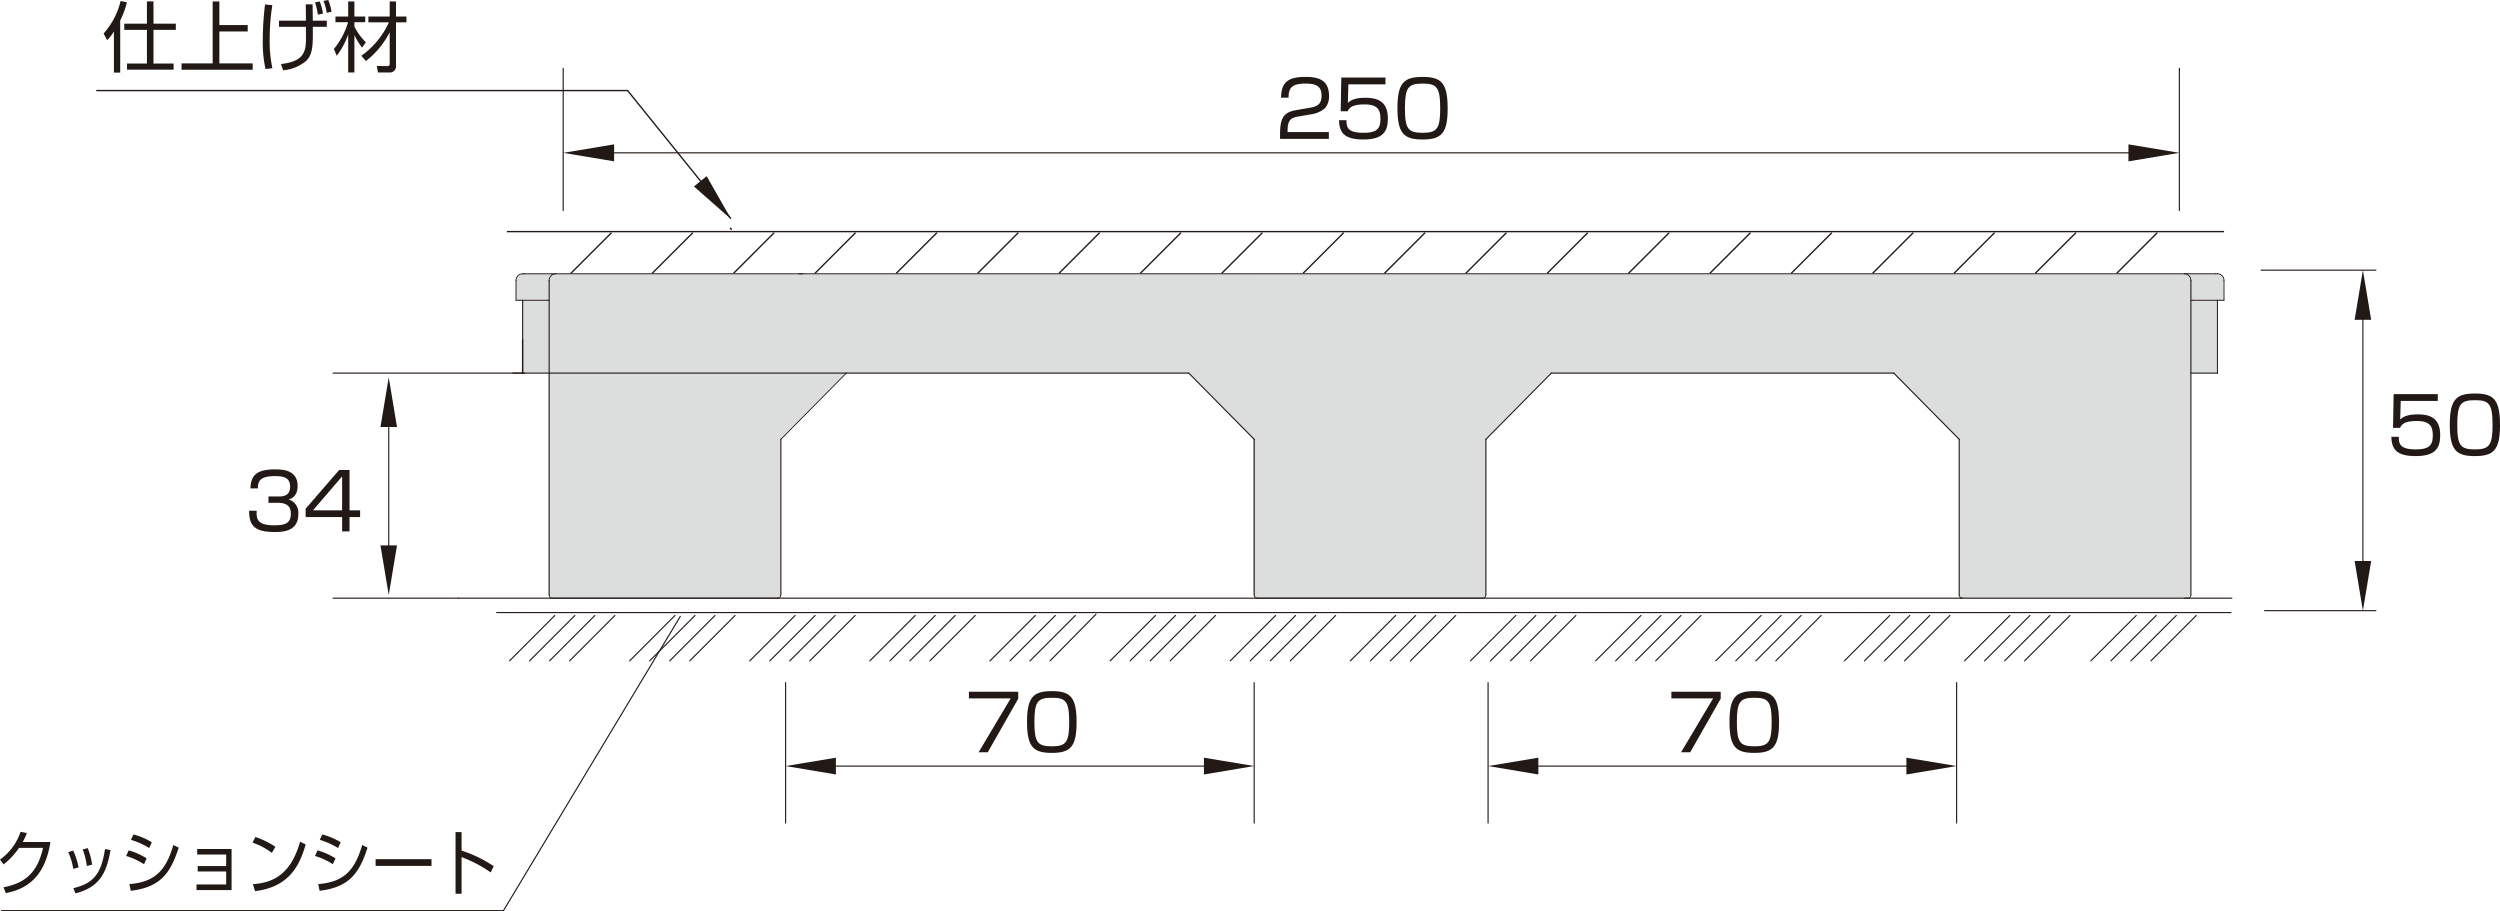 <svg xmlns="http://www.w3.org/2000/svg" width="563.566" height="205.408" viewBox="0 0 563.566 205.408">
  <g id="Group_17962" data-name="Group 17962" transform="translate(-0.001)">
    <path id="Path_12494" data-name="Path 12494" d="M500.549,97.159V24.672h-215.8c-2.365.063-2.5.833-2.62,1.605v4.5h1.67v16.2h5.785V96.094a1.512,1.512,0,0,0,1.415,1.8h49.243c1.415.13,1.285.258,1.543-1.028V62.022l14.788-14.916h77.4l14.4,14.658v34.2c.385,1.028-.645,1.8,1.67,1.8h48.861a11.539,11.539,0,0,0,1.635-.608" transform="translate(-165.892 37.012)" fill="#dcdddd"/>
    <path id="Path_12495" data-name="Path 12495" d="M348.787,97.159V24.672h215.8c2.368.063,2.5.833,2.623,1.605v4.5h-1.673v16.2h-5.785V96.094a1.512,1.512,0,0,1-1.413,1.8H509.09c-1.415.13-1.283.258-1.543-1.028V62.022L492.761,47.106h-77.4l-14.4,14.658v34.2c-.385,1.028.645,1.8-1.67,1.8H350.422a11.541,11.541,0,0,1-1.635-.608" transform="translate(-65.901 37.012)" fill="#dcdddd"/>
    <path id="Path_12496" data-name="Path 12496" d="M461.729,35.536v1.528h-8.353l-.122,4.175c.492-.42,1.315-1.14,3.965-1.14,2.51,0,5.055.65,5.055,4.668,0,2.95-1.088,4.738-5.528,4.738-4.318,0-5.423-1.56-5.493-4.35h1.683c.02,1.385.038,2.843,3.828,2.843,2.668,0,3.843-.668,3.843-3.053,0-1.88-.388-3.353-3.6-3.353-2.843,0-3.405.755-3.79,1.545h-1.58l.142-7.6Z" transform="translate(87.815 53.31)" fill="#221815"/>
    <path id="Path_12497" data-name="Path 12497" d="M462.194,35.481c4.228,0,5.65,1.333,5.65,7.14,0,5.563-1.405,6.968-5.65,6.968-4.178,0-5.67-1.3-5.67-7.055,0-5.72,1.458-7.053,5.67-7.053m-3.985,7.088c0,4.72.772,5.51,4.055,5.51,3.158,0,3.9-.948,3.9-5.458,0-4.913-.825-5.633-3.985-5.633-3.245,0-3.965.9-3.965,5.58" transform="translate(95.722 53.227)" fill="#221815"/>
    <line id="Line_942" data-name="Line 942" x2="26.039" transform="translate(509.644 60.903)" fill="none" stroke="#221815" stroke-width="0.25"/>
    <line id="Line_943" data-name="Line 943" x2="25.279" transform="translate(510.404 137.661)" fill="none" stroke="#221815" stroke-width="0.25"/>
    <line id="Line_944" data-name="Line 944" y2="57.784" transform="translate(532.661 69.859)" fill="none" stroke="#221815" stroke-width="0.25"/>
    <path id="Path_12498" data-name="Path 12498" d="M447.945,35.55h3.73L449.81,24.359Z" transform="translate(82.851 36.543)" fill="#221815"/>
    <path id="Path_12499" data-name="Path 12499" d="M447.945,50.58h3.73l-1.865,11.2Z" transform="translate(82.851 75.879)" fill="#221815"/>
    <path id="Path_12500" data-name="Path 12500" d="M259.8,51.644c-.035,1.63-.07,3.28,3.878,3.28,2.2,0,3.828-.263,3.828-2.545,0-.893-.055-2.525-2.968-2.525h-2.07V48.431h2.088c1.053,0,2.79,0,2.79-2.228,0-1.913-1.28-2.37-3.385-2.37-3.583,0-3.863,1.3-3.88,2.773H258.4c.125-2.86,1.265-4.283,5.513-4.283,1.493,0,5.123,0,5.123,3.723,0,2.49-1.563,2.913-2.053,3.053a3.1,3.1,0,0,1,2.21,3.318c0,3.86-3.4,4.018-5.3,4.018-4.42,0-5.79-1.315-5.79-4.79Z" transform="translate(-201.947 63.491)" fill="#221815"/>
    <path id="Path_12501" data-name="Path 12501" d="M273.094,42.38v9.091h2.388v1.508h-2.388v3.23h-1.668v-3.23H263.2V51.1l7.548-8.721Zm-1.668,1.438-6.58,7.653h6.58Z" transform="translate(-194.301 63.577)" fill="#221815"/>
    <line id="Line_945" data-name="Line 945" y2="30.692" transform="translate(87.633 92.945)" fill="none" stroke="#221815" stroke-width="0.25"/>
    <path id="Path_12502" data-name="Path 12502" d="M269.945,45.214h3.73L271.81,34.023Z" transform="translate(-184.177 51.04)" fill="#221815"/>
    <path id="Path_12503" data-name="Path 12503" d="M269.945,49.173h3.73l-1.865,11.2Z" transform="translate(-184.177 73.768)" fill="#221815"/>
    <path id="Path_12504" data-name="Path 12504" d="M235.775,121.913H348.929L388.8,55.572" transform="translate(-235.437 83.366)" fill="none" stroke="#221815" stroke-linecap="round" stroke-linejoin="round" stroke-width="0.257"/>
    <path id="Path_12505" data-name="Path 12505" d="M247.006,77.3c-1.035,6.538-4.073,10.4-10.048,11.516l-.538-1.308c5.718-1.055,7.833-4.205,8.926-8.886h-5.423a15.859,15.859,0,0,1-3.475,3.733l-.808-1.085A12.635,12.635,0,0,0,240.28,75l1.405.283a11.948,11.948,0,0,1-.925,2.018Z" transform="translate(-235.639 112.509)" fill="#221815"/>
    <path id="Path_12506" data-name="Path 12506" d="M242.927,81.15a14.475,14.475,0,0,0-1.135-3.78l1.12-.348a16.672,16.672,0,0,1,1.22,3.8Zm.015,4.35c4.54-1.088,6.3-3.2,7.138-8.823l1.248.235c-.823,4.523-2.028,8.273-7.888,9.753Zm3.05-5a16.522,16.522,0,0,0-.938-3.733l1.138-.3a17.174,17.174,0,0,1,.993,3.718Z" transform="translate(-226.41 114.72)" fill="#221815"/>
    <path id="Path_12507" data-name="Path 12507" d="M251.043,81.95a15.971,15.971,0,0,0-4.03-1.86l.583-1.26a15.615,15.615,0,0,1,4.045,1.8Zm-3.293,4.475c5.875-.443,8.273-3.215,9.906-8.808l1.208.6c-1.79,5.563-4,8.936-10.813,9.723Zm4.47-8.115a17.5,17.5,0,0,0-4.128-1.86l.58-1.213A15.909,15.909,0,0,1,252.8,77Z" transform="translate(-218.578 112.867)" fill="#221815"/>
    <path id="Path_12508" data-name="Path 12508" d="M261.264,76.548v9.266h-7.906v-1.26h6.685V81.62h-6.415V80.393h6.415v-2.6h-6.528V76.548Z" transform="translate(-209.058 114.834)" fill="#221815"/>
    <path id="Path_12509" data-name="Path 12509" d="M262.765,79.048a15.111,15.111,0,0,0-4.355-2.318l.638-1.26a17.932,17.932,0,0,1,4.513,2.205Zm-4.285,7.058c4-.315,8.431-1.67,10.643-9.581l1.278.63c-1.135,3.625-2.98,9.518-11.423,10.511Z" transform="translate(-201.48 113.217)" fill="#221815"/>
    <path id="Path_12510" data-name="Path 12510" d="M268.071,81.95a15.972,15.972,0,0,0-4.03-1.86l.58-1.26a15.578,15.578,0,0,1,4.045,1.8Zm-3.293,4.475c5.875-.443,8.273-3.215,9.906-8.808l1.205.6c-1.788,5.563-4,8.936-10.813,9.723Zm4.47-8.115a17.5,17.5,0,0,0-4.13-1.86l.583-1.213A15.9,15.9,0,0,1,269.829,77Z" transform="translate(-193.033 112.867)" fill="#221815"/>
    <rect id="Rectangle_12469" data-name="Rectangle 12469" width="12.603" height="1.513" transform="translate(84.671 193.682)" fill="#221815"/>
    <path id="Path_12511" data-name="Path 12511" d="M278.077,75.029V79.2a28.227,28.227,0,0,1,7.238,3.513l-.68,1.4a28.588,28.588,0,0,0-6.558-3.45v8.256h-1.363v-13.9Z" transform="translate(-174.022 112.555)" fill="#221815"/>
    <path id="Path_12512" data-name="Path 12512" d="M355.178,15.866c-1.315.228-2.423.473-2.423,3.108v.4h9.3V20.9h-11v-1c0-3.758.858-5,3.6-5.475l3.158-.545c1.633-.28,2.6-.808,2.6-2.668,0-1.878-.808-2.773-3.545-2.773-3.053,0-3.878.843-3.9,3.178h-1.685c.035-3.405,1.545-4.685,5.423-4.685,2.228,0,5.388.245,5.388,4.21a4.062,4.062,0,0,1-.878,2.808,5.81,5.81,0,0,1-2.913,1.37Z" transform="translate(-62.498 10.404)" fill="#221815"/>
    <path id="Path_12513" data-name="Path 12513" d="M366.845,6.99V8.518h-8.353l-.122,4.175c.492-.42,1.315-1.14,3.965-1.14,2.51,0,5.055.65,5.055,4.668,0,2.95-1.088,4.738-5.528,4.738-4.318,0-5.423-1.56-5.493-4.35h1.683c.02,1.385.038,2.843,3.828,2.843,2.668,0,3.843-.668,3.843-3.053,0-1.88-.388-3.353-3.6-3.353-2.843,0-3.405.755-3.79,1.545h-1.58l.142-7.6Z" transform="translate(-54.526 10.486)" fill="#221815"/>
    <path id="Path_12514" data-name="Path 12514" d="M367.31,6.935c4.228,0,5.65,1.333,5.65,7.14,0,5.563-1.405,6.968-5.65,6.968-4.178,0-5.67-1.3-5.67-7.055,0-5.72,1.458-7.053,5.67-7.053m-3.985,7.088c0,4.72.773,5.51,4.055,5.51,3.158,0,3.9-.948,3.9-5.458,0-4.913-.825-5.633-3.985-5.633-3.245,0-3.965.9-3.965,5.58" transform="translate(-46.619 10.404)" fill="#221815"/>
    <path id="Path_12515" data-name="Path 12515" d="M427.551,16.844V13.016l11.478,1.91Z" transform="translate(52.258 19.526)" fill="#221815"/>
    <path id="Path_12516" data-name="Path 12516" d="M297.9,16.844V13.016l-11.476,1.91Z" transform="translate(-159.461 19.526)" fill="#221815"/>
    <line id="Line_946" data-name="Line 946" x2="346.857" transform="translate(134.191 34.454)" fill="none" stroke="#221815" stroke-linecap="round" stroke-linejoin="round" stroke-width="0.257"/>
    <line id="Line_947" data-name="Line 947" y1="32.06" transform="translate(491.286 15.4)" fill="none" stroke="#221815" stroke-linecap="round" stroke-linejoin="round" stroke-width="0.257"/>
    <line id="Line_948" data-name="Line 948" y1="32.06" transform="translate(126.959 15.4)" fill="none" stroke="#221815" stroke-linecap="round" stroke-linejoin="round" stroke-width="0.257"/>
    <path id="Path_12517" data-name="Path 12517" d="M248.723,16.233H247.3V6.947a9.5,9.5,0,0,1-1.523,1.978l-.8-1.508A16.759,16.759,0,0,0,248.811.089l1.42.3a18.132,18.132,0,0,1-1.508,4.088Zm7.5-16.056V5.2h5.04V6.6h-5.04v7.585h4.538v1.388h-10.5V14.187h4.485V6.6h-5.108V5.2h5.108V.177Z" transform="translate(-221.623 0.134)" fill="#221815"/>
    <path id="Path_12518" data-name="Path 12518" d="M260.531,5.449h6.39V6.9h-6.39v7.188h7.515V15.53H252.01V14.092h7.013V.131h1.508Z" transform="translate(-211.081 0.197)" fill="#221815"/>
    <path id="Path_12519" data-name="Path 12519" d="M261.484,1.16a48.131,48.131,0,0,0-.59,7.585,28.534,28.534,0,0,0,.607,6.633l-1.56.175a28.414,28.414,0,0,1-.607-6.635,66.486,66.486,0,0,1,.505-7.9Zm7.568,3.5c.018-.883,0-1.7-.035-3.688h1.543c0,.588.052,3.168.052,3.688h3.15V6.045h-3.15c.032,4.035.05,6.215-1.543,7.723a9.408,9.408,0,0,1-5.145,2.078l-.485-1.418c4.9-.52,5.63-2.565,5.63-5.578,0-.453-.018-2.408,0-2.805h-6.08V4.658Zm2.7-1.368a15.688,15.688,0,0,0-.643-2.755L272.17.328a12.274,12.274,0,0,1,.728,2.738Zm1.99-.415a10.878,10.878,0,0,0-.727-2.668L274.092,0a10.952,10.952,0,0,1,.728,2.668Z" transform="translate(-200.094)" fill="#221815"/>
    <path id="Path_12520" data-name="Path 12520" d="M272.1,10.524A14.338,14.338,0,0,1,270.368,7.7v8.436h-1.4V7.579a17.782,17.782,0,0,1-2.58,4.8l-.64-1.543a16.7,16.7,0,0,0,3.188-6.025h-2.84V3.526h2.873V.131h1.4v3.4h2.445V4.809h-2.445v.985a12.993,12.993,0,0,0,2.583,3.535Zm-.172,1.853a18.714,18.714,0,0,0,6.218-7.535h-4.623V3.526h4.8V.131h1.423v3.4h2.353V4.841h-2.353v9.926a1.354,1.354,0,0,1-1.508,1.368h-2.563l-.245-1.455,2.27.018c.45,0,.622-.053.622-.553V7.076a19.173,19.173,0,0,1-5.35,6.478Z" transform="translate(-190.477 0.197)" fill="#221815"/>
    <path id="Path_12521" data-name="Path 12521" d="M387.25,36.967l-23.219-28.8H244.364" transform="translate(-222.552 12.245)" fill="none" stroke="#221815" stroke-linecap="round" stroke-linejoin="round" stroke-width="0.311"/>
    <path id="Path_12522" data-name="Path 12522" d="M301.072,15.884l-2.863,2.325,8.41,7.4Z" transform="translate(-141.775 23.828)" fill="#221815"/>
    <path id="Path_12523" data-name="Path 12523" d="M301.685,20.828l-.185-.2.068-.05Z" transform="translate(-136.839 30.87)" fill="#009e42"/>
    <path id="Path_12524" data-name="Path 12524" d="M301.685,20.828l-.185-.2.068-.05Z" transform="translate(-136.839 30.87)" fill="none" stroke="#221815" stroke-linecap="round" stroke-linejoin="round" stroke-width="0.311"/>
    <line id="Line_949" data-name="Line 949" x1="387.1" transform="translate(114.268 52.212)" fill="none" stroke="#221815" stroke-width="0.311"/>
    <line id="Line_950" data-name="Line 950" y1="9.173" x2="9.176" transform="translate(128.68 52.449)" fill="none" stroke="#221815" stroke-width="0.311"/>
    <line id="Line_951" data-name="Line 951" y1="9.173" x2="9.181" transform="translate(147.014 52.449)" fill="none" stroke="#221815" stroke-width="0.311"/>
    <line id="Line_952" data-name="Line 952" y1="9.173" x2="9.171" transform="translate(165.36 52.449)" fill="none" stroke="#221815" stroke-width="0.311"/>
    <line id="Line_953" data-name="Line 953" y1="9.173" x2="9.168" transform="translate(183.701 52.449)" fill="none" stroke="#221815" stroke-width="0.311"/>
    <line id="Line_954" data-name="Line 954" y1="9.173" x2="9.178" transform="translate(202.039 52.449)" fill="none" stroke="#221815" stroke-width="0.311"/>
    <line id="Line_955" data-name="Line 955" y1="9.173" x2="9.173" transform="translate(220.385 52.449)" fill="none" stroke="#221815" stroke-width="0.311"/>
    <line id="Line_956" data-name="Line 956" y1="9.173" x2="9.166" transform="translate(238.724 52.449)" fill="none" stroke="#221815" stroke-width="0.311"/>
    <line id="Line_957" data-name="Line 957" y1="9.173" x2="9.173" transform="translate(257.057 52.449)" fill="none" stroke="#221815" stroke-width="0.311"/>
    <line id="Line_958" data-name="Line 958" y1="9.173" x2="9.171" transform="translate(275.406 52.449)" fill="none" stroke="#221815" stroke-width="0.311"/>
    <line id="Line_959" data-name="Line 959" y1="9.173" x2="9.168" transform="translate(293.744 52.449)" fill="none" stroke="#221815" stroke-width="0.311"/>
    <line id="Line_960" data-name="Line 960" y1="9.173" x2="9.176" transform="translate(312.085 52.449)" fill="none" stroke="#221815" stroke-width="0.311"/>
    <line id="Line_961" data-name="Line 961" y1="9.173" x2="9.171" transform="translate(330.426 52.449)" fill="none" stroke="#221815" stroke-width="0.311"/>
    <line id="Line_962" data-name="Line 962" y1="9.173" x2="9.166" transform="translate(348.765 52.449)" fill="none" stroke="#221815" stroke-width="0.311"/>
    <line id="Line_963" data-name="Line 963" y1="9.173" x2="9.181" transform="translate(367.103 52.449)" fill="none" stroke="#221815" stroke-width="0.311"/>
    <line id="Line_964" data-name="Line 964" y1="9.173" x2="9.173" transform="translate(385.44 52.449)" fill="none" stroke="#221815" stroke-width="0.311"/>
    <line id="Line_965" data-name="Line 965" y1="9.173" x2="9.178" transform="translate(403.783 52.449)" fill="none" stroke="#221815" stroke-width="0.311"/>
    <line id="Line_966" data-name="Line 966" y1="9.173" x2="9.166" transform="translate(422.131 52.449)" fill="none" stroke="#221815" stroke-width="0.311"/>
    <line id="Line_967" data-name="Line 967" y1="9.173" x2="9.163" transform="translate(440.472 52.449)" fill="none" stroke="#221815" stroke-width="0.311"/>
    <line id="Line_968" data-name="Line 968" y1="9.173" x2="9.178" transform="translate(458.801 52.449)" fill="none" stroke="#221815" stroke-width="0.311"/>
    <line id="Line_969" data-name="Line 969" y1="9.173" x2="9.168" transform="translate(477.149 52.449)" fill="none" stroke="#221815" stroke-width="0.311"/>
    <path id="Path_12525" data-name="Path 12525" d="M334.123,62.371v1.56l-6.875,12.088h-2.063l7.223-12.141H323V62.371Z" transform="translate(-104.582 93.566)" fill="#221815"/>
    <path id="Path_12526" data-name="Path 12526" d="M333.835,62.316c4.175,0,5.578,1.315,5.578,7.048,0,5.49-1.385,6.875-5.578,6.875-4.12,0-5.593-1.28-5.593-6.963,0-5.645,1.438-6.96,5.593-6.96m-3.93,7c0,4.66.763,5.438,4,5.438,3.118,0,3.845-.935,3.845-5.385,0-4.848-.813-5.56-3.933-5.56-3.2,0-3.913.883-3.913,5.508" transform="translate(-96.721 93.484)" fill="#221815"/>
    <path id="Path_12527" data-name="Path 12527" d="M344.192,72.1V68.318L355.52,70.2Z" transform="translate(-72.794 102.488)" fill="#221815"/>
    <path id="Path_12528" data-name="Path 12528" d="M317.808,72.1V68.318L306.475,70.2Z" transform="translate(-129.375 102.488)" fill="#221815"/>
    <line id="Line_970" data-name="Line 970" x2="88.381" transform="translate(184.238 172.693)" fill="none" stroke="#221815" stroke-linecap="round" stroke-linejoin="round" stroke-width="0.254"/>
    <line id="Line_971" data-name="Line 971" y1="31.652" transform="translate(282.725 153.881)" fill="none" stroke="#221815" stroke-linecap="round" stroke-linejoin="round" stroke-width="0.254"/>
    <line id="Line_972" data-name="Line 972" y1="31.652" transform="translate(177.099 153.881)" fill="none" stroke="#221815" stroke-linecap="round" stroke-linejoin="round" stroke-width="0.254"/>
    <path id="Path_12529" data-name="Path 12529" d="M397.46,62.371v1.56l-6.875,12.088h-2.063l7.223-12.141h-9.406V62.371Z" transform="translate(-9.566 93.566)" fill="#221815"/>
    <path id="Path_12530" data-name="Path 12530" d="M397.172,62.316c4.175,0,5.578,1.315,5.578,7.048,0,5.49-1.385,6.875-5.578,6.875-4.12,0-5.593-1.28-5.593-6.963,0-5.645,1.438-6.96,5.593-6.96m-3.93,7c0,4.66.763,5.438,4,5.438,3.118,0,3.845-.935,3.845-5.385,0-4.848-.812-5.56-3.933-5.56-3.2,0-3.913.883-3.913,5.508" transform="translate(-1.706 93.484)" fill="#221815"/>
    <path id="Path_12531" data-name="Path 12531" d="M407.528,72.1V68.318L418.856,70.2Z" transform="translate(22.22 102.488)" fill="#221815"/>
    <path id="Path_12532" data-name="Path 12532" d="M381.141,72.1V68.318L369.813,70.2Z" transform="translate(-34.358 102.488)" fill="#221815"/>
    <line id="Line_973" data-name="Line 973" x2="88.381" transform="translate(342.593 172.693)" fill="none" stroke="#221815" stroke-linecap="round" stroke-linejoin="round" stroke-width="0.254"/>
    <line id="Line_974" data-name="Line 974" y1="31.652" transform="translate(441.075 153.881)" fill="none" stroke="#221815" stroke-linecap="round" stroke-linejoin="round" stroke-width="0.254"/>
    <line id="Line_975" data-name="Line 975" y1="31.652" transform="translate(335.453 153.881)" fill="none" stroke="#221815" stroke-linecap="round" stroke-linejoin="round" stroke-width="0.254"/>
    <line id="Line_976" data-name="Line 976" y1="10.218" x2="10.218" transform="translate(484.879 138.752)" fill="none" stroke="#221815" stroke-linecap="round" stroke-linejoin="round" stroke-width="0.254"/>
    <line id="Line_977" data-name="Line 977" y1="10.218" x2="10.213" transform="translate(480.372 138.752)" fill="none" stroke="#221815" stroke-linecap="round" stroke-linejoin="round" stroke-width="0.254"/>
    <line id="Line_978" data-name="Line 978" y1="10.218" x2="10.213" transform="translate(475.855 138.752)" fill="none" stroke="#221815" stroke-linecap="round" stroke-linejoin="round" stroke-width="0.254"/>
    <line id="Line_979" data-name="Line 979" y1="10.218" x2="10.213" transform="translate(471.343 138.752)" fill="none" stroke="#221815" stroke-linecap="round" stroke-linejoin="round" stroke-width="0.254"/>
    <line id="Line_980" data-name="Line 980" y1="10.218" x2="10.226" transform="translate(456.396 138.752)" fill="none" stroke="#221815" stroke-linecap="round" stroke-linejoin="round" stroke-width="0.254"/>
    <line id="Line_981" data-name="Line 981" y1="10.218" x2="10.216" transform="translate(429.329 138.752)" fill="none" stroke="#221815" stroke-linecap="round" stroke-linejoin="round" stroke-width="0.254"/>
    <line id="Line_982" data-name="Line 982" y1="10.218" x2="10.213" transform="translate(451.892 138.752)" fill="none" stroke="#221815" stroke-linecap="round" stroke-linejoin="round" stroke-width="0.254"/>
    <line id="Line_983" data-name="Line 983" y1="10.218" x2="10.213" transform="translate(424.812 138.752)" fill="none" stroke="#221815" stroke-linecap="round" stroke-linejoin="round" stroke-width="0.254"/>
    <line id="Line_984" data-name="Line 984" y1="10.218" x2="10.218" transform="translate(447.375 138.752)" fill="none" stroke="#221815" stroke-linecap="round" stroke-linejoin="round" stroke-width="0.254"/>
    <line id="Line_985" data-name="Line 985" y1="10.218" x2="10.213" transform="translate(420.295 138.752)" fill="none" stroke="#221815" stroke-linecap="round" stroke-linejoin="round" stroke-width="0.254"/>
    <line id="Line_986" data-name="Line 986" y1="10.218" x2="10.218" transform="translate(442.86 138.752)" fill="none" stroke="#221815" stroke-linecap="round" stroke-linejoin="round" stroke-width="0.254"/>
    <line id="Line_987" data-name="Line 987" y1="10.218" x2="10.216" transform="translate(415.781 138.752)" fill="none" stroke="#221815" stroke-linecap="round" stroke-linejoin="round" stroke-width="0.254"/>
    <line id="Line_988" data-name="Line 988" y1="10.218" x2="10.218" transform="translate(400.314 138.752)" fill="none" stroke="#221815" stroke-linecap="round" stroke-linejoin="round" stroke-width="0.254"/>
    <line id="Line_989" data-name="Line 989" y1="10.218" x2="10.213" transform="translate(373.237 138.752)" fill="none" stroke="#221815" stroke-linecap="round" stroke-linejoin="round" stroke-width="0.254"/>
    <line id="Line_990" data-name="Line 990" y1="10.218" x2="10.203" transform="translate(395.811 138.752)" fill="none" stroke="#221815" stroke-linecap="round" stroke-linejoin="round" stroke-width="0.254"/>
    <line id="Line_991" data-name="Line 991" y1="10.218" x2="10.216" transform="translate(368.722 138.752)" fill="none" stroke="#221815" stroke-linecap="round" stroke-linejoin="round" stroke-width="0.254"/>
    <line id="Line_992" data-name="Line 992" y1="10.218" x2="10.213" transform="translate(391.294 138.752)" fill="none" stroke="#221815" stroke-linecap="round" stroke-linejoin="round" stroke-width="0.254"/>
    <line id="Line_993" data-name="Line 993" y1="10.218" x2="10.226" transform="translate(364.203 138.752)" fill="none" stroke="#221815" stroke-linecap="round" stroke-linejoin="round" stroke-width="0.254"/>
    <line id="Line_994" data-name="Line 994" y1="10.218" x2="10.213" transform="translate(386.782 138.752)" fill="none" stroke="#221815" stroke-linecap="round" stroke-linejoin="round" stroke-width="0.254"/>
    <line id="Line_995" data-name="Line 995" y1="10.218" x2="10.216" transform="translate(359.698 138.752)" fill="none" stroke="#221815" stroke-linecap="round" stroke-linejoin="round" stroke-width="0.254"/>
    <line id="Line_996" data-name="Line 996" y1="10.218" x2="10.216" transform="translate(345.029 138.752)" fill="none" stroke="#221815" stroke-linecap="round" stroke-linejoin="round" stroke-width="0.254"/>
    <line id="Line_997" data-name="Line 997" y1="10.218" x2="10.213" transform="translate(317.95 138.752)" fill="none" stroke="#221815" stroke-linecap="round" stroke-linejoin="round" stroke-width="0.254"/>
    <line id="Line_998" data-name="Line 998" y1="10.218" x2="10.213" transform="translate(290.871 138.752)" fill="none" stroke="#221815" stroke-linecap="round" stroke-linejoin="round" stroke-width="0.254"/>
    <line id="Line_999" data-name="Line 999" y1="10.218" x2="10.213" transform="translate(263.791 138.752)" fill="none" stroke="#221815" stroke-linecap="round" stroke-linejoin="round" stroke-width="0.254"/>
    <line id="Line_1000" data-name="Line 1000" y1="10.506" x2="10.348" transform="translate(236.712 138.465)" fill="none" stroke="#221815" stroke-linecap="round" stroke-linejoin="round" stroke-width="0.254"/>
    <line id="Line_1001" data-name="Line 1001" y1="10.218" x2="10.216" transform="translate(209.63 138.752)" fill="none" stroke="#221815" stroke-linecap="round" stroke-linejoin="round" stroke-width="0.254"/>
    <line id="Line_1002" data-name="Line 1002" y1="10.218" x2="10.223" transform="translate(182.551 138.752)" fill="none" stroke="#221815" stroke-linecap="round" stroke-linejoin="round" stroke-width="0.254"/>
    <line id="Line_1003" data-name="Line 1003" y1="10.218" x2="10.203" transform="translate(155.491 138.752)" fill="none" stroke="#221815" stroke-linecap="round" stroke-linejoin="round" stroke-width="0.254"/>
    <line id="Line_1004" data-name="Line 1004" y1="10.218" x2="10.213" transform="translate(128.399 138.752)" fill="none" stroke="#221815" stroke-linecap="round" stroke-linejoin="round" stroke-width="0.254"/>
    <line id="Line_1005" data-name="Line 1005" y1="10.218" x2="10.216" transform="translate(340.515 138.752)" fill="none" stroke="#221815" stroke-linecap="round" stroke-linejoin="round" stroke-width="0.254"/>
    <line id="Line_1006" data-name="Line 1006" y1="10.218" x2="10.211" transform="translate(313.435 138.752)" fill="none" stroke="#221815" stroke-linecap="round" stroke-linejoin="round" stroke-width="0.254"/>
    <line id="Line_1007" data-name="Line 1007" y1="10.218" x2="10.213" transform="translate(286.356 138.752)" fill="none" stroke="#221815" stroke-linecap="round" stroke-linejoin="round" stroke-width="0.254"/>
    <line id="Line_1008" data-name="Line 1008" y1="10.218" x2="10.206" transform="translate(259.284 138.752)" fill="none" stroke="#221815" stroke-linecap="round" stroke-linejoin="round" stroke-width="0.254"/>
    <line id="Line_1009" data-name="Line 1009" y1="10.218" x2="10.213" transform="translate(232.197 138.752)" fill="none" stroke="#221815" stroke-linecap="round" stroke-linejoin="round" stroke-width="0.254"/>
    <line id="Line_1010" data-name="Line 1010" y1="10.218" x2="10.216" transform="translate(205.116 138.752)" fill="none" stroke="#221815" stroke-linecap="round" stroke-linejoin="round" stroke-width="0.254"/>
    <line id="Line_1011" data-name="Line 1011" y1="10.218" x2="10.216" transform="translate(178.044 138.752)" fill="none" stroke="#221815" stroke-linecap="round" stroke-linejoin="round" stroke-width="0.254"/>
    <line id="Line_1012" data-name="Line 1012" y1="10.218" x2="10.206" transform="translate(150.971 138.752)" fill="none" stroke="#221815" stroke-linecap="round" stroke-linejoin="round" stroke-width="0.254"/>
    <line id="Line_1013" data-name="Line 1013" y1="10.218" x2="10.213" transform="translate(123.885 138.752)" fill="none" stroke="#221815" stroke-linecap="round" stroke-linejoin="round" stroke-width="0.254"/>
    <line id="Line_1014" data-name="Line 1014" y1="10.218" x2="10.216" transform="translate(335.998 138.752)" fill="none" stroke="#221815" stroke-linecap="round" stroke-linejoin="round" stroke-width="0.254"/>
    <line id="Line_1015" data-name="Line 1015" y1="10.218" x2="10.213" transform="translate(308.921 138.752)" fill="none" stroke="#221815" stroke-linecap="round" stroke-linejoin="round" stroke-width="0.254"/>
    <line id="Line_1016" data-name="Line 1016" y1="10.218" x2="10.213" transform="translate(281.842 138.752)" fill="none" stroke="#221815" stroke-linecap="round" stroke-linejoin="round" stroke-width="0.254"/>
    <line id="Line_1017" data-name="Line 1017" y1="10.218" x2="10.213" transform="translate(254.77 138.752)" fill="none" stroke="#221815" stroke-linecap="round" stroke-linejoin="round" stroke-width="0.254"/>
    <line id="Line_1018" data-name="Line 1018" y1="10.218" x2="10.211" transform="translate(227.685 138.752)" fill="none" stroke="#221815" stroke-linecap="round" stroke-linejoin="round" stroke-width="0.254"/>
    <line id="Line_1019" data-name="Line 1019" y1="10.218" x2="10.213" transform="translate(200.611 138.752)" fill="none" stroke="#221815" stroke-linecap="round" stroke-linejoin="round" stroke-width="0.254"/>
    <line id="Line_1020" data-name="Line 1020" y1="10.218" x2="10.218" transform="translate(173.529 138.752)" fill="none" stroke="#221815" stroke-linecap="round" stroke-linejoin="round" stroke-width="0.254"/>
    <line id="Line_1021" data-name="Line 1021" y1="10.218" x2="10.206" transform="translate(146.457 138.752)" fill="none" stroke="#221815" stroke-linecap="round" stroke-linejoin="round" stroke-width="0.254"/>
    <line id="Line_1022" data-name="Line 1022" y1="10.218" x2="10.216" transform="translate(119.37 138.752)" fill="none" stroke="#221815" stroke-linecap="round" stroke-linejoin="round" stroke-width="0.254"/>
    <line id="Line_1023" data-name="Line 1023" y1="10.218" x2="10.208" transform="translate(331.491 138.752)" fill="none" stroke="#221815" stroke-linecap="round" stroke-linejoin="round" stroke-width="0.254"/>
    <line id="Line_1024" data-name="Line 1024" y1="10.218" x2="10.213" transform="translate(304.407 138.752)" fill="none" stroke="#221815" stroke-linecap="round" stroke-linejoin="round" stroke-width="0.254"/>
    <line id="Line_1025" data-name="Line 1025" y1="10.218" x2="10.211" transform="translate(277.33 138.752)" fill="none" stroke="#221815" stroke-linecap="round" stroke-linejoin="round" stroke-width="0.254"/>
    <line id="Line_1026" data-name="Line 1026" y1="10.218" x2="10.213" transform="translate(250.255 138.752)" fill="none" stroke="#221815" stroke-linecap="round" stroke-linejoin="round" stroke-width="0.254"/>
    <line id="Line_1027" data-name="Line 1027" y1="10.218" x2="10.213" transform="translate(223.176 138.752)" fill="none" stroke="#221815" stroke-linecap="round" stroke-linejoin="round" stroke-width="0.254"/>
    <line id="Line_1028" data-name="Line 1028" y1="10.218" x2="10.216" transform="translate(196.094 138.752)" fill="none" stroke="#221815" stroke-linecap="round" stroke-linejoin="round" stroke-width="0.254"/>
    <line id="Line_1029" data-name="Line 1029" y1="10.218" x2="10.203" transform="translate(169.027 138.752)" fill="none" stroke="#221815" stroke-linecap="round" stroke-linejoin="round" stroke-width="0.254"/>
    <line id="Line_1030" data-name="Line 1030" y1="10.218" x2="10.208" transform="translate(141.943 138.752)" fill="none" stroke="#221815" stroke-linecap="round" stroke-linejoin="round" stroke-width="0.254"/>
    <line id="Line_1031" data-name="Line 1031" y1="10.218" x2="10.203" transform="translate(114.866 138.752)" fill="none" stroke="#221815" stroke-linecap="round" stroke-linejoin="round" stroke-width="0.254"/>
    <line id="Line_1032" data-name="Line 1032" x2="390.932" transform="translate(111.972 138.093)" fill="none" stroke="#221815" stroke-linecap="round" stroke-linejoin="round" stroke-width="0.254" stroke-dasharray="0.156 0.078"/>
    <line id="Line_1033" data-name="Line 1033" transform="translate(77.908 134.767)" fill="none" stroke="#009e42" stroke-linecap="round" stroke-linejoin="round" stroke-width="0"/>
    <line id="Line_1034" data-name="Line 1034" transform="translate(77.908 84)" fill="none" stroke="#009e42" stroke-linecap="round" stroke-linejoin="round" stroke-width="0"/>
    <line id="Line_1035" data-name="Line 1035" transform="translate(76.414 84)" fill="none" stroke="#009e42" stroke-linecap="round" stroke-linejoin="round" stroke-width="0"/>
    <line id="Line_1036" data-name="Line 1036" x1="43.165" transform="translate(75.095 84.108)" fill="none" stroke="#221815" stroke-linecap="round" stroke-linejoin="round" stroke-width="0.25"/>
    <line id="Line_1037" data-name="Line 1037" x1="28.279" transform="translate(75.095 134.846)" fill="none" stroke="#221815" stroke-linecap="round" stroke-linejoin="round" stroke-width="0.25"/>
    <line id="Line_1038" data-name="Line 1038" x1="75.16" transform="translate(115.613 84.108)" fill="none" stroke="#221815" stroke-linecap="round" stroke-linejoin="round" stroke-width="0.25"/>
    <line id="Line_1039" data-name="Line 1039" y2="4.478" transform="translate(116.328 63.214)" fill="none" stroke="#221815" stroke-linecap="round" stroke-linejoin="round" stroke-width="0.2"/>
    <path id="Path_12533" data-name="Path 12533" d="M283.663,24.687a1.494,1.494,0,0,0-1.5,1.493" transform="translate(-165.84 37.034)" fill="none" stroke="#221815" stroke-linecap="round" stroke-linejoin="round" stroke-width="0.2"/>
    <line id="Line_1040" data-name="Line 1040" y2="8.956" transform="translate(117.822 67.69)" fill="none" stroke="#221815" stroke-linecap="round" stroke-linejoin="round" stroke-width="0.25"/>
    <line id="Line_1041" data-name="Line 1041" y1="4.478" transform="translate(501.348 63.213)" fill="none" stroke="#221815" stroke-linecap="round" stroke-linejoin="round" stroke-width="0.2"/>
    <path id="Path_12534" data-name="Path 12534" d="M437.06,26.18a1.49,1.49,0,0,0-1.49-1.493" transform="translate(64.288 37.034)" fill="none" stroke="#221815" stroke-linecap="round" stroke-linejoin="round" stroke-width="0.2"/>
    <line id="Line_1042" data-name="Line 1042" y1="70.887" transform="translate(123.794 63.213)" fill="none" stroke="#221815" stroke-linecap="round" stroke-linejoin="round" stroke-width="0.25"/>
    <line id="Line_1043" data-name="Line 1043" x1="49.991" transform="translate(125.286 134.846)" fill="none" stroke="#221815" stroke-linecap="round" stroke-linejoin="round" stroke-width="0.2"/>
    <line id="Line_1044" data-name="Line 1044" x1="0.748" transform="translate(124.539 134.846)" fill="none" stroke="#221815" stroke-linecap="round" stroke-linejoin="round" stroke-width="0.2"/>
    <path id="Path_12535" data-name="Path 12535" d="M285.155,53.637a.744.744,0,0,0,.745.745" transform="translate(-161.359 80.464)" fill="none" stroke="#221815" stroke-linecap="round" stroke-linejoin="round" stroke-width="0.2"/>
    <line id="Line_1045" data-name="Line 1045" y2="35.07" transform="translate(176.024 99.031)" fill="none" stroke="#221815" stroke-linecap="round" stroke-linejoin="round" stroke-width="0.25"/>
    <line id="Line_1046" data-name="Line 1046" y2="35.07" transform="translate(334.955 99.031)" fill="none" stroke="#221815" stroke-linecap="round" stroke-linejoin="round" stroke-width="0.25"/>
    <line id="Line_1047" data-name="Line 1047" x1="50.736" transform="translate(283.473 134.846)" fill="none" stroke="#221815" stroke-linecap="round" stroke-linejoin="round" stroke-width="0.2"/>
    <path id="Path_12536" data-name="Path 12536" d="M369.315,54.382a.746.746,0,0,0,.748-.745" transform="translate(-35.105 80.464)" fill="none" stroke="#221815" stroke-linecap="round" stroke-linejoin="round" stroke-width="0.2"/>
    <line id="Line_1048" data-name="Line 1048" y2="70.887" transform="translate(493.886 63.214)" fill="none" stroke="#221815" stroke-linecap="round" stroke-linejoin="round" stroke-width="0.25"/>
    <path id="Path_12537" data-name="Path 12537" d="M348.723,53.637a.744.744,0,0,0,.748.745" transform="translate(-65.997 80.464)" fill="none" stroke="#221815" stroke-linecap="round" stroke-linejoin="round" stroke-width="0.2"/>
    <line id="Line_1049" data-name="Line 1049" y1="35.07" transform="translate(441.656 99.03)" fill="none" stroke="#221815" stroke-linecap="round" stroke-linejoin="round" stroke-width="0.25"/>
    <path id="Path_12538" data-name="Path 12538" d="M305.746,54.382a.746.746,0,0,0,.748-.745" transform="translate(-130.469 80.464)" fill="none" stroke="#221815" stroke-linecap="round" stroke-linejoin="round" stroke-width="0.2"/>
    <path id="Path_12539" data-name="Path 12539" d="M412.291,53.637a.744.744,0,0,0,.748.745" transform="translate(29.365 80.464)" fill="none" stroke="#221815" stroke-linecap="round" stroke-linejoin="round" stroke-width="0.2"/>
    <line id="Line_1050" data-name="Line 1050" x1="0.748" transform="translate(492.392 134.846)" fill="none" stroke="#221815" stroke-linecap="round" stroke-linejoin="round" stroke-width="0.2"/>
    <path id="Path_12540" data-name="Path 12540" d="M432.883,54.382a.744.744,0,0,0,.748-.745" transform="translate(60.257 80.464)" fill="none" stroke="#221815" stroke-linecap="round" stroke-linejoin="round" stroke-width="0.2"/>
    <line id="Line_1051" data-name="Line 1051" x1="399.753" transform="translate(103.373 134.846)" fill="none" stroke="#221815" stroke-linecap="round" stroke-linejoin="round" stroke-width="0.25"/>
    <line id="Line_1052" data-name="Line 1052" y1="35.07" transform="translate(282.725 99.03)" fill="none" stroke="#221815" stroke-linecap="round" stroke-linejoin="round" stroke-width="0.25"/>
    <path id="Path_12541" data-name="Path 12541" d="M286.647,24.687a1.492,1.492,0,0,0-1.493,1.493" transform="translate(-161.36 37.034)" fill="none" stroke="#221815" stroke-linecap="round" stroke-linejoin="round" stroke-width="0.2"/>
    <line id="Line_1053" data-name="Line 1053" x2="55.694" transform="translate(125.286 61.722)" fill="none" stroke="#221815" stroke-linecap="round" stroke-linejoin="round" stroke-width="0.2"/>
    <path id="Path_12542" data-name="Path 12542" d="M434.079,26.18a1.494,1.494,0,0,0-1.5-1.493" transform="translate(59.808 37.034)" fill="none" stroke="#221815" stroke-linecap="round" stroke-linejoin="round" stroke-width="0.2"/>
    <line id="Line_1054" data-name="Line 1054" x2="312.34" transform="translate(180.053 61.722)" fill="none" stroke="#221815" stroke-linecap="round" stroke-linejoin="round" stroke-width="0.2"/>
    <line id="Line_1055" data-name="Line 1055" x1="0.44" transform="translate(123.355 67.69)" fill="none" stroke="#221815" stroke-linecap="round" stroke-linejoin="round" stroke-width="0.2"/>
    <line id="Line_1056" data-name="Line 1056" x2="0.875" transform="translate(124.412 61.722)" fill="none" stroke="#221815" stroke-linecap="round" stroke-linejoin="round" stroke-width="0.2"/>
    <line id="Line_1057" data-name="Line 1057" x2="6.153" transform="translate(117.202 67.69)" fill="none" stroke="#221815" stroke-linecap="round" stroke-linejoin="round" stroke-width="0.2"/>
    <line id="Line_1058" data-name="Line 1058" x2="6.153" transform="translate(118.259 61.722)" fill="none" stroke="#221815" stroke-linecap="round" stroke-linejoin="round" stroke-width="0.2"/>
    <line id="Line_1059" data-name="Line 1059" x1="0.875" transform="translate(116.328 67.69)" fill="none" stroke="#221815" stroke-linecap="round" stroke-linejoin="round" stroke-width="0.2"/>
    <line id="Line_1060" data-name="Line 1060" x1="0.437" transform="translate(117.822 61.722)" fill="none" stroke="#221815" stroke-linecap="round" stroke-linejoin="round" stroke-width="0.25"/>
    <line id="Line_1061" data-name="Line 1061" x1="14.746" y2="14.923" transform="translate(176.027 84.108)" fill="none" stroke="#221815" stroke-linecap="round" stroke-linejoin="round" stroke-width="0.2"/>
    <line id="Line_1062" data-name="Line 1062" x1="14.746" y1="14.923" transform="translate(267.981 84.107)" fill="none" stroke="#221815" stroke-linecap="round" stroke-linejoin="round" stroke-width="0.25"/>
    <line id="Line_1063" data-name="Line 1063" x2="14.746" y2="14.923" transform="translate(426.909 84.108)" fill="none" stroke="#221815" stroke-linecap="round" stroke-linejoin="round" stroke-width="0.25"/>
    <line id="Line_1064" data-name="Line 1064" x1="14.746" y2="14.923" transform="translate(334.958 84.108)" fill="none" stroke="#221815" stroke-linecap="round" stroke-linejoin="round" stroke-width="0.25"/>
    <line id="Line_1065" data-name="Line 1065" x1="0.435" transform="translate(493.886 67.69)" fill="none" stroke="#221815" stroke-linecap="round" stroke-linejoin="round" stroke-width="0.2"/>
    <line id="Line_1066" data-name="Line 1066" x2="0.878" transform="translate(492.392 61.722)" fill="none" stroke="#221815" stroke-linecap="round" stroke-linejoin="round" stroke-width="0.2"/>
    <line id="Line_1067" data-name="Line 1067" x2="6.155" transform="translate(494.321 67.69)" fill="none" stroke="#221815" stroke-linecap="round" stroke-linejoin="round" stroke-width="0.2"/>
    <line id="Line_1068" data-name="Line 1068" x2="6.15" transform="translate(493.269 61.722)" fill="none" stroke="#221815" stroke-linecap="round" stroke-linejoin="round" stroke-width="0.2"/>
    <line id="Line_1069" data-name="Line 1069" x1="0.873" transform="translate(500.476 67.69)" fill="none" stroke="#221815" stroke-linecap="round" stroke-linejoin="round" stroke-width="0.2"/>
    <line id="Line_1070" data-name="Line 1070" x1="0.44" transform="translate(499.419 61.722)" fill="none" stroke="#221815" stroke-linecap="round" stroke-linejoin="round" stroke-width="0.2"/>
    <line id="Line_1071" data-name="Line 1071" x2="5.973" transform="translate(117.822 84.108)" fill="none" stroke="#221815" stroke-linecap="round" stroke-linejoin="round" stroke-width="0"/>
    <line id="Line_1072" data-name="Line 1072" x2="77.207" transform="translate(190.771 84.108)" fill="none" stroke="#221815" stroke-linecap="round" stroke-linejoin="round" stroke-width="0.25"/>
    <line id="Line_1073" data-name="Line 1073" x2="77.207" transform="translate(349.702 84.108)" fill="none" stroke="#221815" stroke-linecap="round" stroke-linejoin="round" stroke-width="0.25"/>
    <line id="Line_1074" data-name="Line 1074" x2="5.973" transform="translate(493.886 84.108)" fill="none" stroke="#221815" stroke-linecap="round" stroke-linejoin="round" stroke-width="0.25"/>
    <line id="Line_1075" data-name="Line 1075" y2="16.416" transform="translate(499.858 67.69)" fill="none" stroke="#221815" stroke-linecap="round" stroke-linejoin="round" stroke-width="0.25" stroke-dasharray="0.149 0.075"/>
    <line id="Line_1076" data-name="Line 1076" y2="7.46" transform="translate(117.822 76.646)" fill="none" stroke="#221815" stroke-linecap="round" stroke-linejoin="round" stroke-width="0.333"/>
  </g>
</svg>

